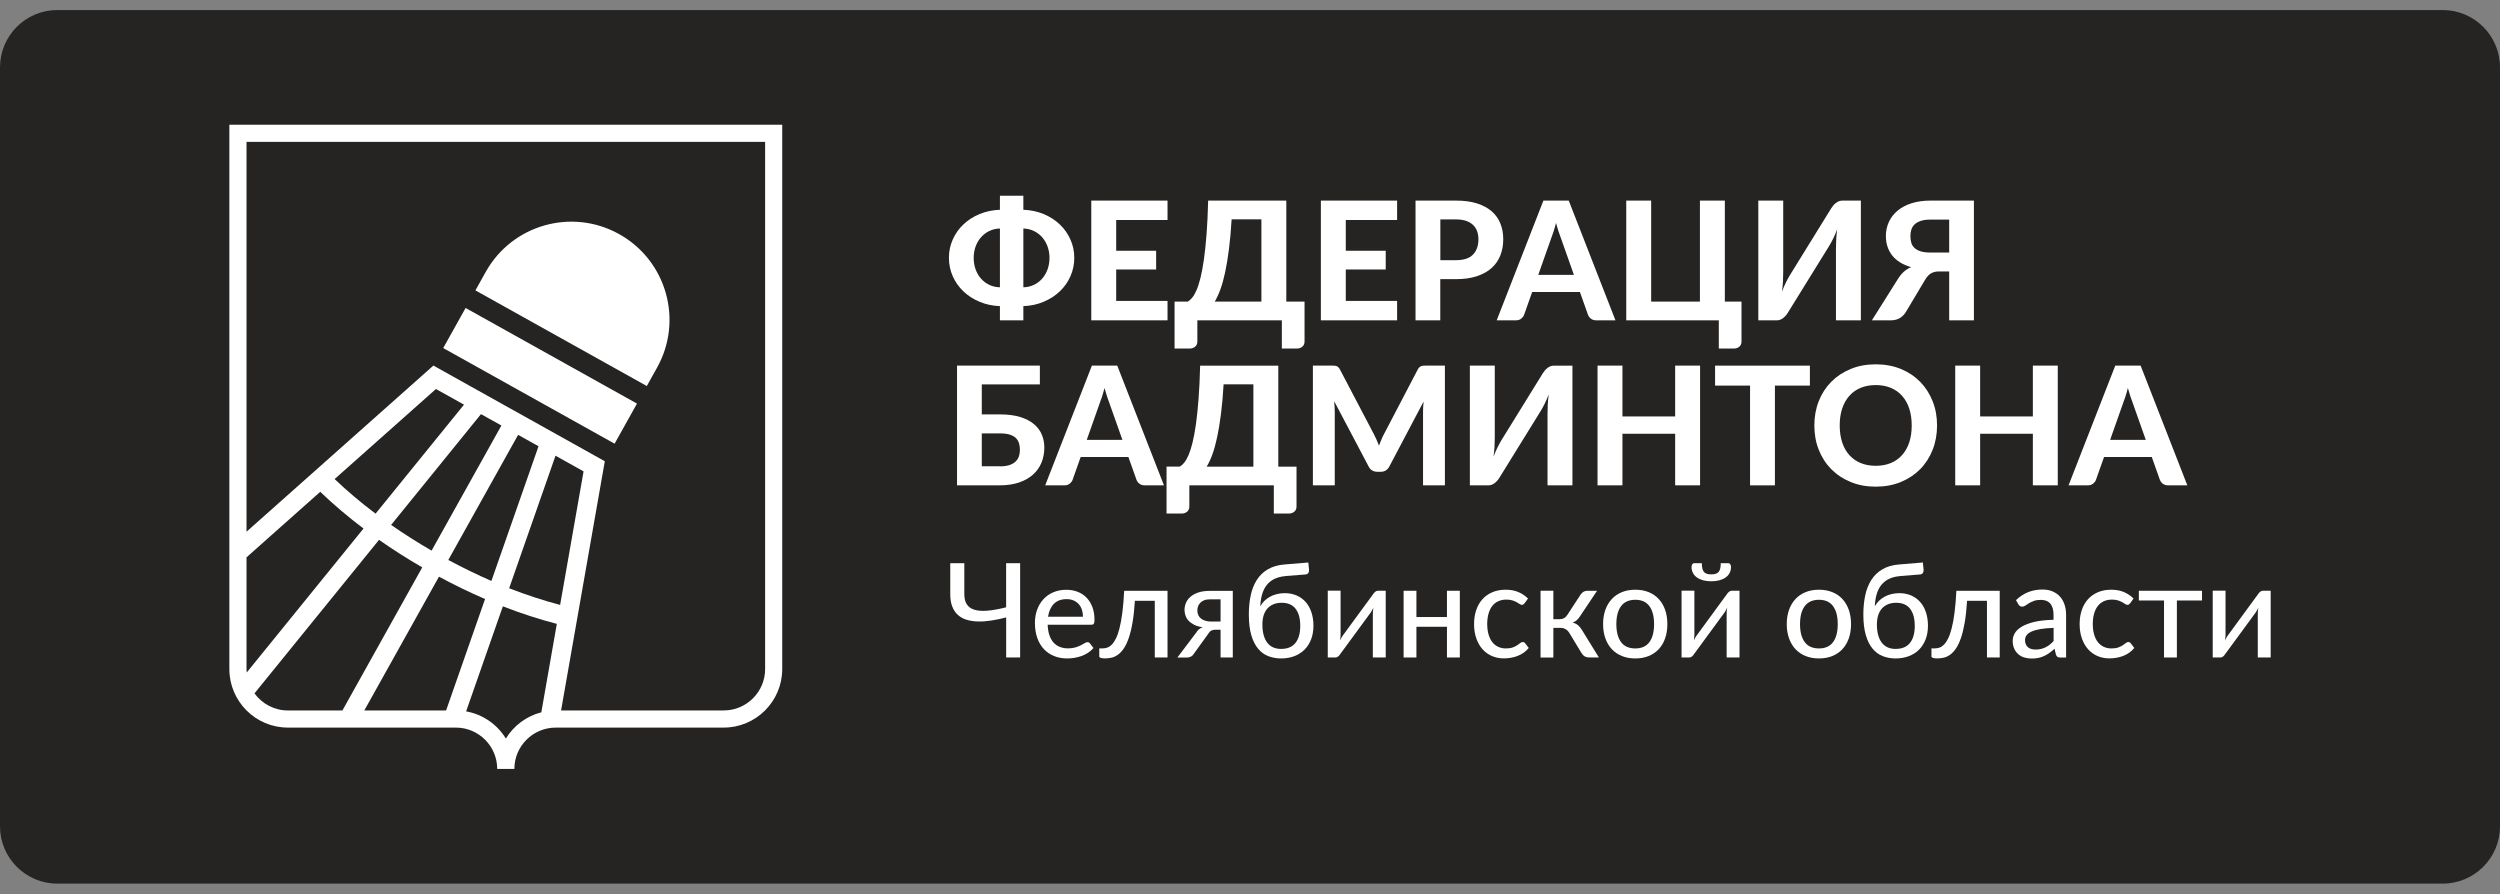 <?xml version="1.0" encoding="UTF-8"?> <svg xmlns="http://www.w3.org/2000/svg" width="218" height="78" viewBox="0 0 218 78" fill="none"><rect x="0" y="0" width="218" height="78" fill="#808080" stroke="none"/><g clip-path="url(#clip0_2710_2772)"><path d="M213 0.875H5C2.239 0.875 0 3.114 0 5.875V72.052C0 74.814 2.239 77.052 5 77.052H213C215.761 77.052 218 74.814 218 72.052V5.875C218 3.114 215.761 0.875 213 0.875Z" fill="#262423"></path><path d="M89.236 18.292C89.875 18.316 90.463 18.44 91.005 18.666C91.548 18.891 92.015 19.192 92.412 19.568C92.807 19.944 93.118 20.384 93.341 20.883C93.564 21.386 93.677 21.917 93.677 22.484C93.677 23.05 93.564 23.59 93.341 24.092C93.118 24.594 92.81 25.032 92.412 25.408C92.018 25.784 91.548 26.087 91.005 26.315C90.463 26.544 89.872 26.67 89.236 26.694V27.932H87.193V26.694C86.553 26.67 85.963 26.544 85.42 26.315C84.875 26.087 84.406 25.786 84.011 25.408C83.616 25.032 83.305 24.591 83.082 24.092C82.859 23.59 82.746 23.056 82.746 22.484C82.746 21.912 82.859 21.386 83.082 20.883C83.305 20.381 83.613 19.944 84.011 19.568C84.406 19.192 84.875 18.891 85.42 18.666C85.966 18.44 86.556 18.316 87.193 18.292V17.068H89.236V18.292ZM87.193 19.925C86.852 19.936 86.543 20.008 86.261 20.145C85.982 20.282 85.74 20.465 85.539 20.695C85.337 20.926 85.181 21.195 85.071 21.501C84.961 21.807 84.905 22.137 84.905 22.486C84.905 22.835 84.961 23.174 85.071 23.483C85.181 23.791 85.337 24.062 85.539 24.291C85.74 24.519 85.982 24.704 86.261 24.838C86.543 24.973 86.852 25.045 87.193 25.053V19.922V19.925ZM89.236 25.053C89.572 25.043 89.88 24.973 90.16 24.838C90.439 24.704 90.68 24.522 90.882 24.291C91.083 24.06 91.239 23.791 91.349 23.483C91.459 23.174 91.516 22.841 91.516 22.486C91.516 22.132 91.459 21.807 91.349 21.501C91.239 21.195 91.083 20.926 90.882 20.695C90.68 20.465 90.439 20.282 90.16 20.145C89.878 20.008 89.572 19.936 89.236 19.925V25.056V25.053Z" fill="white"></path><path d="M97.332 19.184V21.866H100.815V23.499H97.332V26.24H101.808V27.932H95.16V17.492H101.808V19.184H97.332Z" fill="white"></path><path d="M113.756 26.299V29.79C113.756 29.972 113.691 30.117 113.565 30.227C113.439 30.337 113.272 30.394 113.071 30.394H111.777V27.934H104.409V29.79C104.409 29.972 104.344 30.117 104.218 30.227C104.092 30.337 103.926 30.394 103.724 30.394H102.422V26.299H103.579C103.703 26.227 103.832 26.114 103.96 25.958C104.089 25.802 104.216 25.582 104.339 25.297C104.463 25.013 104.575 24.653 104.685 24.218C104.793 23.783 104.892 23.254 104.981 22.628C105.069 22.003 105.147 21.267 105.212 20.424C105.276 19.581 105.324 18.604 105.351 17.495H112.166V26.302H113.756V26.299ZM109.994 26.299V19.127H107.397C107.341 20.096 107.263 20.958 107.166 21.718C107.07 22.475 106.96 23.144 106.836 23.727C106.713 24.307 106.573 24.809 106.42 25.23C106.267 25.652 106.1 26.009 105.923 26.302H109.996L109.994 26.299Z" fill="white"></path><path d="M117.352 19.184V21.866H120.834V23.499H117.352V26.24H121.828V27.932H115.18V17.492H121.828V19.184H117.352Z" fill="white"></path><path d="M126.962 17.492C127.676 17.492 128.294 17.575 128.814 17.745C129.335 17.914 129.762 18.147 130.098 18.445C130.434 18.746 130.681 19.101 130.842 19.514C131.003 19.927 131.083 20.376 131.083 20.859C131.083 21.372 131 21.842 130.831 22.269C130.662 22.696 130.409 23.064 130.068 23.37C129.727 23.676 129.298 23.915 128.78 24.087C128.261 24.256 127.655 24.342 126.959 24.342H125.592V27.932H123.434V17.492H126.959H126.962ZM126.962 22.688C127.638 22.688 128.132 22.524 128.447 22.199C128.761 21.874 128.919 21.426 128.919 20.862C128.919 20.604 128.879 20.368 128.801 20.153C128.723 19.941 128.602 19.758 128.441 19.605C128.28 19.455 128.079 19.337 127.834 19.256C127.59 19.176 127.3 19.133 126.964 19.133H125.598V22.688H126.964H126.962Z" fill="white"></path><path d="M140.865 27.932H139.195C139.007 27.932 138.857 27.886 138.739 27.797C138.621 27.709 138.535 27.596 138.476 27.456L137.769 25.464H133.605L132.899 27.456C132.856 27.577 132.773 27.685 132.652 27.784C132.531 27.883 132.378 27.932 132.195 27.932H130.512L134.585 17.492H136.795L140.868 27.932H140.865ZM137.246 23.969L136.115 20.773C136.048 20.607 135.979 20.408 135.903 20.18C135.828 19.952 135.756 19.707 135.683 19.442C135.616 19.71 135.546 19.96 135.471 20.191C135.396 20.422 135.326 20.62 135.259 20.787L134.137 23.966H137.246V23.969Z" fill="white"></path><path d="M151.859 26.299V29.79C151.859 29.972 151.797 30.117 151.671 30.227C151.547 30.338 151.384 30.394 151.182 30.394H149.88V27.934H141.809V17.492H143.981V26.299H148.234V17.492H150.406V26.299H151.859Z" fill="white"></path><path d="M162.268 17.492V27.932H160.096V21.708C160.096 21.45 160.104 21.176 160.117 20.892C160.131 20.607 160.16 20.306 160.203 19.989C160.099 20.271 159.986 20.537 159.865 20.781C159.744 21.026 159.629 21.241 159.519 21.42L155.899 27.271C155.851 27.352 155.794 27.432 155.727 27.508C155.66 27.585 155.588 27.655 155.507 27.72C155.429 27.784 155.341 27.835 155.249 27.875C155.155 27.913 155.056 27.932 154.951 27.932H153.324V17.492H155.496V23.716C155.496 23.974 155.488 24.248 155.475 24.532C155.462 24.817 155.432 25.118 155.389 25.435C155.494 25.153 155.607 24.887 155.727 24.642C155.848 24.398 155.964 24.183 156.074 24.003L159.693 18.147C159.742 18.07 159.798 17.992 159.865 17.914C159.932 17.836 160.005 17.763 160.085 17.702C160.166 17.64 160.252 17.589 160.343 17.551C160.437 17.514 160.536 17.495 160.641 17.495H162.268V17.492Z" fill="white"></path><path d="M172.128 27.932H169.969V23.673H169.04C168.814 23.673 168.605 23.721 168.414 23.821C168.223 23.92 168.041 24.111 167.866 24.401L166.196 27.199C166.062 27.424 165.885 27.604 165.665 27.736C165.444 27.867 165.176 27.934 164.859 27.934H163.227L165.506 24.315C165.659 24.071 165.828 23.866 166.011 23.7C166.194 23.534 166.406 23.399 166.65 23.295C166.277 23.19 165.949 23.048 165.673 22.87C165.393 22.693 165.165 22.489 164.985 22.256C164.805 22.022 164.671 21.767 164.583 21.485C164.494 21.203 164.448 20.905 164.448 20.588C164.448 20.142 164.537 19.729 164.711 19.35C164.886 18.972 165.138 18.644 165.471 18.367C165.804 18.091 166.21 17.876 166.69 17.723C167.174 17.57 167.724 17.492 168.342 17.492H172.125V27.932H172.128ZM169.969 22.019V19.149H168.342C167.995 19.149 167.711 19.186 167.485 19.264C167.26 19.342 167.082 19.444 166.948 19.573C166.816 19.702 166.723 19.852 166.669 20.027C166.612 20.199 166.586 20.381 166.586 20.575C166.586 20.79 166.612 20.988 166.663 21.165C166.717 21.343 166.808 21.496 166.945 21.622C167.08 21.748 167.26 21.847 167.485 21.917C167.711 21.987 167.993 22.022 168.334 22.022H169.966L169.969 22.019Z" fill="white"></path><path d="M87.18 36.135C87.875 36.135 88.472 36.212 88.966 36.365C89.46 36.519 89.862 36.728 90.171 36.991C90.48 37.254 90.708 37.56 90.85 37.909C90.993 38.258 91.065 38.626 91.065 39.021C91.065 39.52 90.977 39.971 90.802 40.377C90.628 40.782 90.375 41.129 90.042 41.416C89.712 41.703 89.304 41.926 88.823 42.085C88.34 42.243 87.792 42.321 87.18 42.321H83.453V31.881H90.676V33.522H85.612V36.135H87.18ZM87.18 40.667C87.521 40.667 87.803 40.629 88.028 40.551C88.254 40.474 88.434 40.371 88.568 40.237C88.702 40.106 88.796 39.953 88.853 39.781C88.909 39.609 88.936 39.426 88.936 39.233C88.936 39.018 88.909 38.82 88.853 38.642C88.796 38.465 88.705 38.312 88.574 38.186C88.442 38.06 88.262 37.963 88.037 37.893C87.811 37.826 87.526 37.791 87.18 37.791H85.612V40.661H87.18V40.667Z" fill="white"></path><path d="M101.494 42.321H99.824C99.636 42.321 99.486 42.275 99.368 42.187C99.249 42.098 99.164 41.985 99.105 41.846L98.398 39.853H94.234L93.528 41.846C93.485 41.967 93.401 42.074 93.281 42.173C93.16 42.273 93.007 42.321 92.824 42.321H91.141L95.214 31.881H97.424L101.497 42.321H101.494ZM97.875 38.358L96.744 35.163C96.677 34.996 96.607 34.797 96.532 34.569C96.457 34.341 96.385 34.096 96.312 33.831C96.245 34.099 96.175 34.349 96.1 34.58C96.025 34.811 95.955 35.01 95.888 35.176L94.766 38.355H97.875V38.358Z" fill="white"></path><path d="M113.056 40.688V44.179C113.056 44.361 112.992 44.506 112.866 44.616C112.739 44.727 112.573 44.783 112.372 44.783H111.077V42.323H103.71V44.179C103.71 44.361 103.645 44.506 103.519 44.616C103.393 44.727 103.226 44.783 103.025 44.783H101.723V40.688H102.88C103.003 40.616 103.132 40.503 103.261 40.347C103.39 40.191 103.516 39.971 103.64 39.687C103.763 39.402 103.876 39.042 103.986 38.607C104.094 38.172 104.193 37.643 104.282 37.018C104.37 36.392 104.448 35.656 104.512 34.813C104.577 33.97 104.625 32.993 104.652 31.884H111.467V40.691H113.056V40.688ZM109.295 40.688V33.516H106.698C106.642 34.486 106.564 35.348 106.467 36.107C106.371 36.865 106.26 37.533 106.137 38.116C106.013 38.696 105.874 39.198 105.721 39.62C105.568 40.041 105.401 40.398 105.224 40.691H109.297L109.295 40.688Z" fill="white"></path><path d="M125.995 31.881V42.321H124.089V35.909C124.089 35.775 124.092 35.63 124.1 35.477C124.108 35.324 124.121 35.168 124.14 35.01L121.154 40.672C120.99 40.984 120.738 41.139 120.4 41.139H120.096C119.927 41.139 119.779 41.099 119.65 41.021C119.522 40.944 119.417 40.825 119.342 40.672L116.342 34.988C116.356 35.157 116.369 35.318 116.377 35.474C116.388 35.63 116.391 35.775 116.391 35.909V42.321H114.484V31.881H116.125C116.216 31.881 116.297 31.881 116.369 31.889C116.442 31.895 116.504 31.908 116.56 31.93C116.616 31.951 116.665 31.986 116.71 32.032C116.756 32.077 116.799 32.142 116.845 32.222L119.766 37.791C119.857 37.958 119.943 38.132 120.021 38.309C120.099 38.487 120.177 38.669 120.247 38.857C120.319 38.666 120.394 38.479 120.472 38.296C120.55 38.113 120.636 37.939 120.727 37.77L123.627 32.222C123.67 32.142 123.716 32.077 123.764 32.032C123.812 31.986 123.863 31.954 123.92 31.93C123.976 31.908 124.038 31.895 124.108 31.889C124.177 31.884 124.261 31.881 124.355 31.881H125.995Z" fill="white"></path><path d="M137.116 31.881V42.321H134.944V36.097C134.944 35.839 134.952 35.565 134.965 35.281C134.979 34.996 135.008 34.695 135.051 34.379C134.946 34.66 134.834 34.926 134.713 35.171C134.592 35.415 134.476 35.63 134.366 35.81L130.747 41.66C130.699 41.741 130.642 41.822 130.575 41.897C130.508 41.974 130.435 42.044 130.355 42.109C130.277 42.173 130.188 42.224 130.097 42.264C130.003 42.302 129.904 42.321 129.799 42.321H128.172V31.881H130.344V38.105C130.344 38.363 130.336 38.637 130.323 38.922C130.309 39.206 130.28 39.507 130.237 39.824C130.341 39.542 130.454 39.276 130.575 39.032C130.696 38.787 130.811 38.572 130.921 38.393L134.541 32.536C134.589 32.459 134.646 32.381 134.713 32.303C134.78 32.225 134.852 32.153 134.933 32.091C135.013 32.029 135.099 31.978 135.191 31.94C135.285 31.903 135.384 31.884 135.489 31.884H137.116V31.881Z" fill="white"></path><path d="M148.246 31.881V42.321H146.074V37.823H141.477V42.321H139.305V31.881H141.477V36.314H146.074V31.881H148.246Z" fill="white"></path><path d="M157.822 33.624H154.772V42.323H152.605V33.624H149.555V31.884H157.822V33.624Z" fill="white"></path><path d="M168.911 37.098C168.911 37.861 168.782 38.57 168.527 39.22C168.269 39.872 167.909 40.436 167.44 40.911C166.97 41.386 166.408 41.76 165.753 42.031C165.095 42.302 164.368 42.436 163.565 42.436C162.762 42.436 162.034 42.302 161.377 42.031C160.719 41.76 160.155 41.386 159.685 40.911C159.215 40.436 158.853 39.872 158.595 39.22C158.337 38.567 158.211 37.861 158.211 37.098C158.211 36.336 158.34 35.63 158.595 34.98C158.853 34.33 159.215 33.769 159.685 33.294C160.155 32.818 160.719 32.445 161.377 32.174C162.034 31.903 162.762 31.769 163.565 31.769C164.368 31.769 165.095 31.903 165.753 32.174C166.411 32.445 166.972 32.818 167.44 33.296C167.907 33.774 168.269 34.338 168.527 34.988C168.785 35.638 168.911 36.341 168.911 37.098ZM166.701 37.098C166.701 36.551 166.629 36.062 166.486 35.627C166.341 35.192 166.135 34.824 165.863 34.518C165.592 34.215 165.265 33.981 164.878 33.82C164.491 33.659 164.054 33.578 163.565 33.578C163.076 33.578 162.636 33.659 162.249 33.82C161.86 33.981 161.53 34.212 161.261 34.518C160.99 34.822 160.783 35.192 160.638 35.627C160.493 36.062 160.423 36.551 160.423 37.098C160.423 37.646 160.496 38.143 160.638 38.578C160.783 39.013 160.99 39.381 161.261 39.681C161.532 39.985 161.863 40.216 162.249 40.377C162.639 40.538 163.076 40.618 163.565 40.618C164.054 40.618 164.491 40.538 164.878 40.377C165.265 40.216 165.592 39.985 165.863 39.681C166.135 39.381 166.341 39.01 166.486 38.578C166.631 38.143 166.701 37.651 166.701 37.098Z" fill="white"></path><path d="M179.437 31.881V42.321H177.265V37.823H172.668V42.321H170.496V31.881H172.668V36.314H177.265V31.881H179.437Z" fill="white"></path><path d="M190.733 42.321H189.062C188.874 42.321 188.724 42.275 188.606 42.187C188.488 42.098 188.402 41.985 188.343 41.846L187.637 39.853H183.472L182.766 41.846C182.723 41.967 182.64 42.074 182.519 42.173C182.395 42.273 182.245 42.321 182.062 42.321H180.379L184.452 31.881H186.662L190.735 42.321H190.733ZM187.113 38.358L185.983 35.163C185.916 34.996 185.846 34.797 185.771 34.569C185.695 34.341 185.623 34.096 185.55 33.831C185.483 34.099 185.413 34.349 185.338 34.58C185.263 34.811 185.193 35.01 185.126 35.176L184.004 38.355H187.113V38.358Z" fill="white"></path><path d="M88.956 49.112V57.333H87.737V53.84C87.296 53.955 86.872 54.044 86.459 54.108C86.045 54.173 85.661 54.203 85.299 54.194C84.939 54.186 84.609 54.138 84.308 54.049C84.007 53.961 83.752 53.821 83.537 53.63C83.322 53.443 83.159 53.198 83.04 52.898C82.922 52.597 82.863 52.232 82.863 51.802V49.112H84.088V51.807C84.088 52.17 84.157 52.465 84.3 52.688C84.442 52.914 84.66 53.072 84.958 53.166C85.256 53.26 85.634 53.289 86.093 53.252C86.553 53.217 87.1 53.118 87.734 52.957V49.109H88.953L88.956 49.112Z" fill="white"></path><path d="M95.356 56.504C95.219 56.665 95.06 56.801 94.88 56.92C94.701 57.035 94.51 57.132 94.309 57.204C94.107 57.277 93.898 57.331 93.683 57.365C93.468 57.4 93.253 57.416 93.044 57.416C92.644 57.416 92.271 57.349 91.93 57.212C91.589 57.078 91.293 56.879 91.041 56.616C90.791 56.356 90.595 56.031 90.456 55.644C90.316 55.258 90.246 54.812 90.246 54.307C90.246 53.902 90.308 53.526 90.434 53.177C90.56 52.828 90.74 52.524 90.976 52.264C91.213 52.003 91.497 51.799 91.838 51.652C92.179 51.504 92.561 51.429 92.982 51.429C93.337 51.429 93.664 51.488 93.965 51.603C94.266 51.719 94.523 51.888 94.741 52.111C94.958 52.334 95.13 52.605 95.254 52.93C95.377 53.255 95.439 53.625 95.439 54.041C95.439 54.213 95.42 54.329 95.383 54.388C95.345 54.447 95.272 54.476 95.171 54.476H91.358C91.368 54.823 91.419 55.126 91.505 55.384C91.594 55.642 91.715 55.856 91.868 56.028C92.021 56.2 92.206 56.329 92.421 56.412C92.636 56.495 92.872 56.538 93.138 56.538C93.385 56.538 93.6 56.509 93.782 56.453C93.965 56.396 94.121 56.334 94.252 56.267C94.384 56.2 94.494 56.138 94.585 56.082C94.674 56.026 94.754 55.996 94.824 55.996C94.915 55.996 94.985 56.031 95.036 56.098L95.356 56.511V56.504ZM94.435 53.778C94.435 53.558 94.403 53.354 94.341 53.166C94.279 52.978 94.185 52.817 94.064 52.68C93.941 52.543 93.793 52.436 93.618 52.36C93.444 52.285 93.24 52.245 93.012 52.245C92.542 52.245 92.174 52.379 91.903 52.65C91.634 52.922 91.462 53.297 91.39 53.778H94.435Z" fill="white"></path><path d="M101.814 57.333H100.697V52.392H98.962C98.916 53.126 98.847 53.759 98.755 54.291C98.664 54.822 98.554 55.276 98.422 55.647C98.293 56.02 98.148 56.321 97.99 56.552C97.832 56.783 97.662 56.962 97.485 57.089C97.308 57.218 97.126 57.303 96.938 57.346C96.75 57.389 96.564 57.413 96.376 57.413C96.03 57.413 95.856 57.357 95.856 57.242V56.538H96.164C96.293 56.538 96.425 56.517 96.556 56.471C96.688 56.425 96.817 56.342 96.946 56.213C97.075 56.084 97.195 55.907 97.308 55.679C97.424 55.451 97.528 55.15 97.622 54.777C97.716 54.404 97.799 53.953 97.869 53.418C97.939 52.884 97.99 52.25 98.03 51.517H101.808V57.336L101.814 57.333Z" fill="white"></path><path d="M107.5 51.515V57.333H106.434V54.911H106.039C105.929 54.911 105.838 54.919 105.765 54.938C105.693 54.954 105.631 54.981 105.58 55.016C105.529 55.051 105.483 55.091 105.446 55.142C105.408 55.191 105.371 55.247 105.33 55.309L104.146 56.947C104.109 57.011 104.068 57.067 104.025 57.116C103.982 57.164 103.937 57.204 103.883 57.236C103.829 57.269 103.768 57.293 103.695 57.312C103.623 57.328 103.537 57.339 103.437 57.339H102.664L104.297 55.18C104.439 54.938 104.63 54.777 104.874 54.694C104.584 54.656 104.34 54.586 104.138 54.484C103.937 54.382 103.776 54.264 103.649 54.13C103.523 53.996 103.432 53.845 103.376 53.684C103.319 53.523 103.29 53.357 103.29 53.19C103.29 52.983 103.33 52.782 103.411 52.583C103.491 52.385 103.617 52.208 103.794 52.052C103.969 51.896 104.197 51.767 104.476 51.67C104.756 51.574 105.091 51.525 105.483 51.525H107.505L107.5 51.515ZM106.434 54.202V52.261H105.513C105.303 52.261 105.126 52.291 104.987 52.35C104.844 52.409 104.732 52.487 104.646 52.581C104.56 52.677 104.498 52.782 104.463 52.895C104.425 53.01 104.409 53.123 104.409 53.239C104.409 53.539 104.519 53.776 104.737 53.945C104.954 54.114 105.25 54.2 105.626 54.2H106.439L106.434 54.202Z" fill="white"></path><path d="M112.115 50.234C111.737 50.264 111.412 50.347 111.138 50.478C110.864 50.61 110.638 50.79 110.461 51.013C110.284 51.238 110.15 51.507 110.058 51.818C109.967 52.13 109.913 52.479 109.897 52.868C109.994 52.696 110.112 52.54 110.254 52.398C110.397 52.256 110.56 52.135 110.743 52.036C110.926 51.934 111.127 51.858 111.345 51.805C111.562 51.751 111.79 51.724 112.032 51.724C112.421 51.724 112.77 51.794 113.079 51.931C113.388 52.068 113.651 52.261 113.866 52.508C114.081 52.755 114.247 53.056 114.36 53.405C114.475 53.754 114.532 54.143 114.532 54.57C114.532 54.997 114.465 55.397 114.33 55.746C114.196 56.095 114.008 56.394 113.761 56.643C113.514 56.89 113.219 57.081 112.87 57.215C112.523 57.349 112.137 57.416 111.712 57.416C111.312 57.416 110.939 57.349 110.598 57.218C110.257 57.086 109.959 56.869 109.707 56.568C109.454 56.267 109.258 55.873 109.113 55.384C108.971 54.895 108.898 54.294 108.898 53.58C108.898 52.973 108.955 52.414 109.065 51.901C109.175 51.391 109.355 50.943 109.599 50.562C109.846 50.18 110.166 49.871 110.563 49.641C110.961 49.407 111.444 49.267 112.01 49.222L114.083 49.05L114.145 49.633C114.161 49.759 114.142 49.866 114.091 49.952C114.04 50.041 113.952 50.086 113.826 50.094L112.102 50.231L112.115 50.234ZM111.72 56.584C112.274 56.584 112.69 56.41 112.966 56.06C113.243 55.712 113.382 55.215 113.382 54.576C113.382 53.937 113.248 53.443 112.98 53.091C112.711 52.739 112.306 52.562 111.769 52.562C111.506 52.562 111.269 52.602 111.063 52.685C110.856 52.769 110.676 52.889 110.531 53.048C110.383 53.209 110.273 53.405 110.195 53.641C110.12 53.878 110.08 54.146 110.08 54.452C110.08 55.129 110.217 55.652 110.493 56.026C110.767 56.399 111.178 56.587 111.723 56.587L111.72 56.584Z" fill="white"></path><path d="M120.835 51.515V57.333H119.712V53.531C119.712 53.456 119.715 53.37 119.723 53.276C119.731 53.182 119.742 53.088 119.758 52.991C119.72 53.072 119.683 53.147 119.645 53.217C119.607 53.287 119.573 53.349 119.532 53.402L116.858 57.049C116.815 57.118 116.761 57.183 116.691 57.242C116.622 57.304 116.544 57.333 116.458 57.333H115.781V51.509H116.898V55.317C116.898 55.392 116.896 55.478 116.887 55.572C116.879 55.666 116.869 55.757 116.853 55.848C116.928 55.682 117.003 55.545 117.075 55.443L119.75 51.791C119.793 51.727 119.849 51.662 119.919 51.603C119.989 51.541 120.069 51.512 120.158 51.512H120.835V51.515Z" fill="white"></path><path d="M127.297 51.515V57.333H126.175V54.654H123.512V57.333H122.395V51.515H123.512V53.805H126.175V51.515H127.297Z" fill="white"></path><path d="M132.94 52.605C132.905 52.648 132.873 52.68 132.841 52.704C132.808 52.728 132.76 52.742 132.701 52.742C132.642 52.742 132.575 52.718 132.51 52.669C132.443 52.621 132.36 52.57 132.258 52.514C132.156 52.457 132.035 52.406 131.893 52.358C131.75 52.309 131.573 52.285 131.364 52.285C131.09 52.285 130.846 52.334 130.636 52.433C130.427 52.532 130.252 52.675 130.113 52.857C129.973 53.04 129.868 53.263 129.796 53.526C129.723 53.789 129.686 54.084 129.686 54.414C129.686 54.745 129.723 55.056 129.801 55.322C129.879 55.588 129.986 55.811 130.129 55.991C130.271 56.173 130.443 56.31 130.644 56.404C130.846 56.498 131.071 56.544 131.321 56.544C131.571 56.544 131.758 56.514 131.917 56.455C132.073 56.396 132.204 56.332 132.306 56.264C132.408 56.197 132.494 56.133 132.564 56.074C132.634 56.015 132.704 55.985 132.776 55.985C132.867 55.985 132.937 56.02 132.988 56.087L133.308 56.501C133.173 56.665 133.023 56.804 132.859 56.92C132.696 57.035 132.516 57.126 132.33 57.199C132.142 57.271 131.946 57.325 131.742 57.36C131.538 57.395 131.332 57.411 131.122 57.411C130.76 57.411 130.421 57.344 130.107 57.21C129.793 57.075 129.519 56.882 129.288 56.627C129.057 56.372 128.875 56.058 128.74 55.684C128.606 55.311 128.539 54.89 128.539 54.417C128.539 53.985 128.598 53.587 128.719 53.22C128.84 52.855 129.017 52.538 129.251 52.272C129.484 52.006 129.774 51.799 130.118 51.649C130.462 51.498 130.854 51.423 131.297 51.423C131.713 51.423 132.078 51.49 132.395 51.625C132.712 51.759 132.994 51.947 133.243 52.191L132.945 52.605H132.94Z" fill="white"></path><path d="M137.856 51.821C137.912 51.732 137.99 51.66 138.084 51.603C138.181 51.547 138.28 51.517 138.388 51.517H139.263L137.792 53.717C137.7 53.862 137.604 53.98 137.504 54.071C137.405 54.162 137.284 54.232 137.139 54.283C137.322 54.337 137.477 54.415 137.604 54.519C137.73 54.624 137.843 54.761 137.942 54.928L139.424 57.333H138.651C138.449 57.333 138.294 57.301 138.184 57.234C138.074 57.167 137.982 57.07 137.907 56.944L136.841 55.185C136.752 55.04 136.642 54.93 136.511 54.858C136.379 54.785 136.226 54.748 136.054 54.748H135.453V57.336H134.336V51.512H135.453V53.996H135.979C136.14 53.996 136.277 53.964 136.387 53.899C136.5 53.835 136.597 53.738 136.677 53.612L137.851 51.813L137.856 51.821Z" fill="white"></path><path d="M142.6 51.423C143.027 51.423 143.414 51.493 143.76 51.633C144.107 51.772 144.399 51.974 144.641 52.234C144.883 52.495 145.071 52.812 145.199 53.179C145.328 53.547 145.393 53.961 145.393 54.42C145.393 54.879 145.328 55.292 145.199 55.663C145.071 56.034 144.883 56.348 144.641 56.608C144.399 56.869 144.104 57.067 143.76 57.207C143.414 57.347 143.027 57.416 142.6 57.416C142.173 57.416 141.781 57.347 141.435 57.207C141.089 57.067 140.793 56.869 140.552 56.608C140.307 56.348 140.119 56.034 139.988 55.663C139.856 55.292 139.789 54.879 139.789 54.42C139.789 53.961 139.856 53.547 139.988 53.179C140.119 52.812 140.307 52.497 140.552 52.234C140.796 51.974 141.091 51.772 141.435 51.633C141.781 51.493 142.168 51.423 142.6 51.423ZM142.6 56.544C143.151 56.544 143.559 56.358 143.83 55.988C144.101 55.617 144.236 55.096 144.236 54.425C144.236 53.754 144.101 53.23 143.83 52.86C143.559 52.487 143.148 52.301 142.6 52.301C142.053 52.301 141.628 52.487 141.354 52.86C141.081 53.233 140.946 53.754 140.946 54.425C140.946 55.096 141.083 55.617 141.354 55.988C141.628 56.358 142.042 56.544 142.6 56.544Z" fill="white"></path><path d="M151.686 51.515V57.333H150.564V53.531C150.564 53.456 150.566 53.37 150.574 53.276C150.583 53.182 150.593 53.088 150.609 52.992C150.572 53.072 150.534 53.147 150.497 53.217C150.459 53.287 150.424 53.349 150.384 53.402L147.71 57.049C147.667 57.118 147.613 57.183 147.543 57.242C147.473 57.304 147.395 57.333 147.309 57.333H146.633V51.509H147.75V55.317C147.75 55.392 147.747 55.478 147.739 55.572C147.731 55.666 147.72 55.757 147.704 55.848C147.779 55.682 147.855 55.545 147.927 55.443L150.601 51.791C150.644 51.727 150.701 51.662 150.771 51.603C150.84 51.542 150.921 51.512 151.009 51.512H151.686V51.515ZM149.229 50.084C149.382 50.084 149.511 50.068 149.616 50.033C149.721 49.998 149.804 49.944 149.868 49.866C149.933 49.788 149.978 49.689 150.005 49.565C150.035 49.442 150.048 49.289 150.048 49.109H150.706C150.781 49.109 150.84 49.144 150.883 49.211C150.926 49.281 150.945 49.356 150.945 49.439C150.945 49.63 150.905 49.802 150.827 49.955C150.749 50.108 150.636 50.239 150.486 50.347C150.338 50.457 150.156 50.54 149.943 50.599C149.731 50.658 149.492 50.688 149.224 50.688C148.955 50.688 148.716 50.658 148.504 50.599C148.292 50.54 148.112 50.457 147.962 50.347C147.812 50.237 147.699 50.108 147.621 49.955C147.543 49.802 147.503 49.63 147.503 49.439C147.503 49.356 147.524 49.278 147.565 49.211C147.607 49.141 147.667 49.109 147.742 49.109H148.4C148.4 49.289 148.413 49.439 148.443 49.565C148.472 49.689 148.518 49.791 148.579 49.866C148.641 49.941 148.727 49.998 148.832 50.033C148.937 50.068 149.065 50.084 149.219 50.084H149.229Z" fill="white"></path><path d="M158.616 51.423C159.043 51.423 159.43 51.493 159.776 51.633C160.122 51.772 160.415 51.974 160.657 52.234C160.898 52.495 161.086 52.812 161.215 53.179C161.344 53.547 161.411 53.961 161.411 54.42C161.411 54.879 161.347 55.292 161.215 55.663C161.086 56.034 160.898 56.348 160.657 56.608C160.415 56.869 160.12 57.067 159.776 57.207C159.43 57.347 159.043 57.416 158.616 57.416C158.189 57.416 157.797 57.347 157.451 57.207C157.104 57.067 156.812 56.869 156.567 56.608C156.323 56.348 156.135 56.034 156.003 55.663C155.872 55.292 155.805 54.879 155.805 54.42C155.805 53.961 155.872 53.547 156.003 53.179C156.135 52.812 156.323 52.497 156.567 52.234C156.812 51.971 157.107 51.772 157.451 51.633C157.794 51.493 158.184 51.423 158.616 51.423ZM158.616 56.544C159.166 56.544 159.577 56.358 159.846 55.988C160.117 55.617 160.251 55.096 160.251 54.425C160.251 53.754 160.117 53.23 159.846 52.86C159.575 52.487 159.164 52.301 158.616 52.301C158.068 52.301 157.644 52.487 157.37 52.86C157.096 53.233 156.962 53.754 156.962 54.425C156.962 55.096 157.099 55.617 157.37 55.988C157.644 56.358 158.057 56.544 158.616 56.544Z" fill="white"></path><path d="M165.701 50.234C165.323 50.264 164.998 50.347 164.724 50.478C164.45 50.61 164.227 50.79 164.047 51.013C163.867 51.236 163.736 51.507 163.644 51.818C163.553 52.13 163.499 52.479 163.483 52.868C163.58 52.696 163.698 52.54 163.84 52.398C163.983 52.256 164.146 52.135 164.329 52.036C164.512 51.934 164.713 51.858 164.93 51.805C165.148 51.751 165.376 51.724 165.618 51.724C166.007 51.724 166.356 51.794 166.665 51.931C166.974 52.068 167.237 52.261 167.452 52.508C167.667 52.755 167.833 53.056 167.946 53.405C168.061 53.754 168.118 54.143 168.118 54.57C168.118 54.997 168.051 55.397 167.916 55.746C167.782 56.095 167.594 56.394 167.347 56.643C167.1 56.893 166.805 57.081 166.456 57.215C166.109 57.349 165.723 57.416 165.298 57.416C164.898 57.416 164.525 57.349 164.184 57.218C163.843 57.086 163.545 56.869 163.293 56.568C163.04 56.267 162.844 55.873 162.699 55.384C162.557 54.895 162.484 54.294 162.484 53.58C162.484 52.973 162.541 52.414 162.651 51.901C162.761 51.391 162.941 50.943 163.185 50.562C163.43 50.18 163.752 49.871 164.149 49.641C164.547 49.407 165.03 49.267 165.599 49.222L167.672 49.05L167.734 49.633C167.75 49.759 167.731 49.866 167.68 49.952C167.629 50.041 167.54 50.086 167.414 50.094L165.69 50.231L165.701 50.234ZM165.306 56.584C165.86 56.584 166.276 56.41 166.552 56.06C166.829 55.712 166.968 55.215 166.968 54.576C166.968 53.937 166.834 53.443 166.566 53.091C166.297 52.739 165.892 52.562 165.355 52.562C165.092 52.562 164.855 52.602 164.649 52.685C164.442 52.769 164.262 52.889 164.117 53.048C163.969 53.209 163.859 53.405 163.781 53.641C163.706 53.878 163.666 54.146 163.666 54.452C163.666 55.129 163.803 55.652 164.079 56.026C164.356 56.399 164.764 56.587 165.309 56.587L165.306 56.584Z" fill="white"></path><path d="M174.38 57.333H173.263V52.392H171.529C171.483 53.126 171.413 53.759 171.322 54.291C171.23 54.822 171.12 55.276 170.989 55.647C170.86 56.02 170.715 56.321 170.557 56.552C170.398 56.783 170.229 56.962 170.052 57.089C169.874 57.218 169.692 57.303 169.504 57.346C169.316 57.389 169.131 57.413 168.943 57.413C168.596 57.413 168.422 57.357 168.422 57.242V56.538H168.731C168.86 56.538 168.991 56.517 169.123 56.471C169.254 56.428 169.383 56.342 169.512 56.213C169.641 56.084 169.762 55.907 169.875 55.679C169.987 55.451 170.095 55.15 170.189 54.777C170.285 54.404 170.366 53.953 170.436 53.418C170.505 52.884 170.559 52.25 170.597 51.517H174.375V57.336L174.38 57.333Z" fill="white"></path><path d="M175.798 52.328C176.123 52.019 176.474 51.788 176.853 51.636C177.232 51.482 177.65 51.407 178.104 51.407C178.437 51.407 178.73 51.461 178.985 51.571C179.24 51.681 179.458 51.831 179.632 52.028C179.807 52.221 179.941 52.454 180.029 52.726C180.118 52.997 180.164 53.295 180.164 53.625V57.336H179.667C179.557 57.336 179.471 57.317 179.415 57.282C179.358 57.245 179.313 57.177 179.278 57.078L179.157 56.568C179.009 56.705 178.861 56.826 178.716 56.93C178.571 57.035 178.418 57.124 178.26 57.199C178.102 57.274 177.932 57.331 177.753 57.368C177.573 57.406 177.374 57.425 177.156 57.425C176.928 57.425 176.713 57.392 176.512 57.331C176.311 57.269 176.136 57.172 175.988 57.041C175.841 56.912 175.723 56.748 175.637 56.554C175.551 56.361 175.508 56.133 175.508 55.873C175.508 55.644 175.57 55.424 175.693 55.212C175.817 55 176.021 54.809 176.3 54.643C176.579 54.476 176.947 54.337 177.398 54.229C177.849 54.122 178.408 54.063 179.068 54.047V53.622C179.068 53.185 178.974 52.855 178.789 52.637C178.601 52.419 178.327 52.309 177.965 52.309C177.72 52.309 177.516 52.339 177.35 52.401C177.183 52.462 177.041 52.53 176.92 52.605C176.799 52.68 176.695 52.747 176.606 52.809C176.517 52.871 176.423 52.9 176.329 52.9C176.254 52.9 176.187 52.879 176.131 52.838C176.074 52.795 176.031 52.747 175.996 52.691L175.795 52.331L175.798 52.328ZM179.074 54.75C178.62 54.766 178.233 54.801 177.916 54.855C177.599 54.911 177.342 54.984 177.143 55.075C176.944 55.166 176.802 55.274 176.713 55.4C176.625 55.523 176.582 55.663 176.582 55.816C176.582 55.969 176.606 56.087 176.654 56.192C176.703 56.297 176.767 56.383 176.85 56.45C176.934 56.517 177.028 56.565 177.14 56.595C177.25 56.624 177.371 56.64 177.5 56.64C177.672 56.64 177.83 56.624 177.973 56.589C178.115 56.554 178.249 56.506 178.375 56.444C178.502 56.38 178.622 56.305 178.735 56.214C178.851 56.122 178.964 56.017 179.074 55.899V54.755V54.75Z" fill="white"></path><path d="M185.745 52.605C185.71 52.648 185.677 52.68 185.645 52.704C185.613 52.728 185.567 52.742 185.506 52.742C185.444 52.742 185.379 52.718 185.315 52.669C185.251 52.621 185.165 52.57 185.063 52.514C184.961 52.457 184.84 52.406 184.697 52.358C184.555 52.309 184.378 52.285 184.168 52.285C183.895 52.285 183.65 52.334 183.441 52.433C183.231 52.532 183.057 52.675 182.917 52.857C182.778 53.04 182.673 53.263 182.6 53.526C182.528 53.789 182.49 54.084 182.49 54.414C182.49 54.745 182.528 55.056 182.606 55.322C182.681 55.588 182.791 55.811 182.933 55.991C183.076 56.173 183.247 56.31 183.449 56.404C183.65 56.498 183.876 56.544 184.125 56.544C184.375 56.544 184.563 56.514 184.722 56.455C184.877 56.396 185.009 56.332 185.111 56.264C185.213 56.197 185.299 56.133 185.369 56.074C185.438 56.015 185.508 55.985 185.581 55.985C185.672 55.985 185.742 56.02 185.793 56.087L186.112 56.501C185.978 56.665 185.828 56.804 185.664 56.92C185.498 57.035 185.32 57.126 185.135 57.199C184.947 57.271 184.751 57.325 184.547 57.36C184.343 57.395 184.136 57.411 183.927 57.411C183.564 57.411 183.226 57.344 182.912 57.21C182.598 57.075 182.324 56.882 182.093 56.627C181.862 56.372 181.679 56.058 181.545 55.684C181.411 55.311 181.344 54.89 181.344 54.417C181.344 53.985 181.403 53.587 181.524 53.22C181.644 52.855 181.822 52.538 182.055 52.272C182.289 52.006 182.579 51.799 182.923 51.649C183.266 51.498 183.658 51.423 184.101 51.423C184.518 51.423 184.883 51.49 185.2 51.625C185.516 51.759 185.798 51.947 186.048 52.191L185.75 52.605H185.745Z" fill="white"></path><path d="M192.018 52.363H189.824V57.333H188.702V52.363H186.508V51.515H192.015V52.363H192.018Z" fill="white"></path><path d="M198.003 51.515V57.333H196.88V53.531C196.88 53.456 196.883 53.37 196.891 53.276C196.899 53.182 196.91 53.088 196.926 52.991C196.888 53.072 196.851 53.147 196.813 53.217C196.775 53.287 196.741 53.349 196.7 53.402L194.026 57.049C193.983 57.118 193.929 57.183 193.859 57.242C193.79 57.304 193.712 57.333 193.626 57.333H192.949V51.509H194.066V55.317C194.066 55.392 194.064 55.478 194.055 55.572C194.047 55.666 194.037 55.757 194.021 55.848C194.096 55.682 194.171 55.545 194.243 55.443L196.918 51.791C196.961 51.727 197.017 51.662 197.087 51.603C197.157 51.541 197.237 51.512 197.323 51.512H198L198.003 51.515Z" fill="white"></path><path d="M20 10.876V58.343C20 61.157 22.29 63.446 25.103 63.446H39.75C41.74 63.446 43.357 65.065 43.357 67.052H44.853C44.853 65.062 46.472 63.446 48.46 63.446H63.107C65.92 63.446 68.21 61.157 68.21 58.343V10.876H20ZM42.851 50.657C41.597 50.113 40.34 49.499 39.092 48.829L45.179 37.919L46.96 38.913L42.851 50.657ZM48.442 39.739L50.887 41.104L48.843 52.749C47.391 52.369 45.904 51.881 44.398 51.295L48.439 39.742L48.442 39.739ZM38.9 61.95H31.768L38.278 50.286C39.61 51.002 40.953 51.657 42.297 52.235L38.9 61.95ZM37.634 48.015C36.41 47.305 35.228 46.557 34.106 45.773L41.941 36.112L43.722 37.105L37.634 48.015ZM32.75 44.791C31.46 43.822 30.266 42.81 29.179 41.774L38.014 33.921L40.46 35.286L32.75 44.791ZM31.699 46.087L21.511 58.645C21.502 58.544 21.497 58.445 21.497 58.34V48.598L27.925 42.885C29.072 43.986 30.334 45.058 31.696 46.087H31.699ZM22.191 60.462L33.052 47.075C34.249 47.916 35.512 48.718 36.82 49.475L29.859 61.953H25.106C23.909 61.953 22.849 61.363 22.194 60.465L22.191 60.462ZM44.108 64.398C43.36 63.174 42.109 62.291 40.645 62.033L43.85 52.872C45.443 53.492 47.017 54.003 48.555 54.401L47.203 62.114C45.901 62.446 44.796 63.281 44.111 64.401L44.108 64.398ZM66.719 58.343C66.719 60.333 65.1 61.95 63.113 61.95H48.926L52.739 40.221L49.004 38.135L45.996 36.456L44.536 35.642L41.528 33.963L37.793 31.877L21.497 46.365V12.372H66.719V58.343ZM56.4 33.66L41.456 25.322L42.351 23.718C44.653 19.591 49.866 18.112 53.993 20.417C58.121 22.721 59.599 27.932 57.295 32.059L56.4 33.663V33.66ZM53.593 38.689L38.649 30.35L40.6 26.855L55.544 35.193L53.593 38.689Z" fill="white"></path></g><defs><clipPath id="clip0_2710_2772"><rect width="218" height="78" fill="white"></rect></clipPath></defs></svg> 